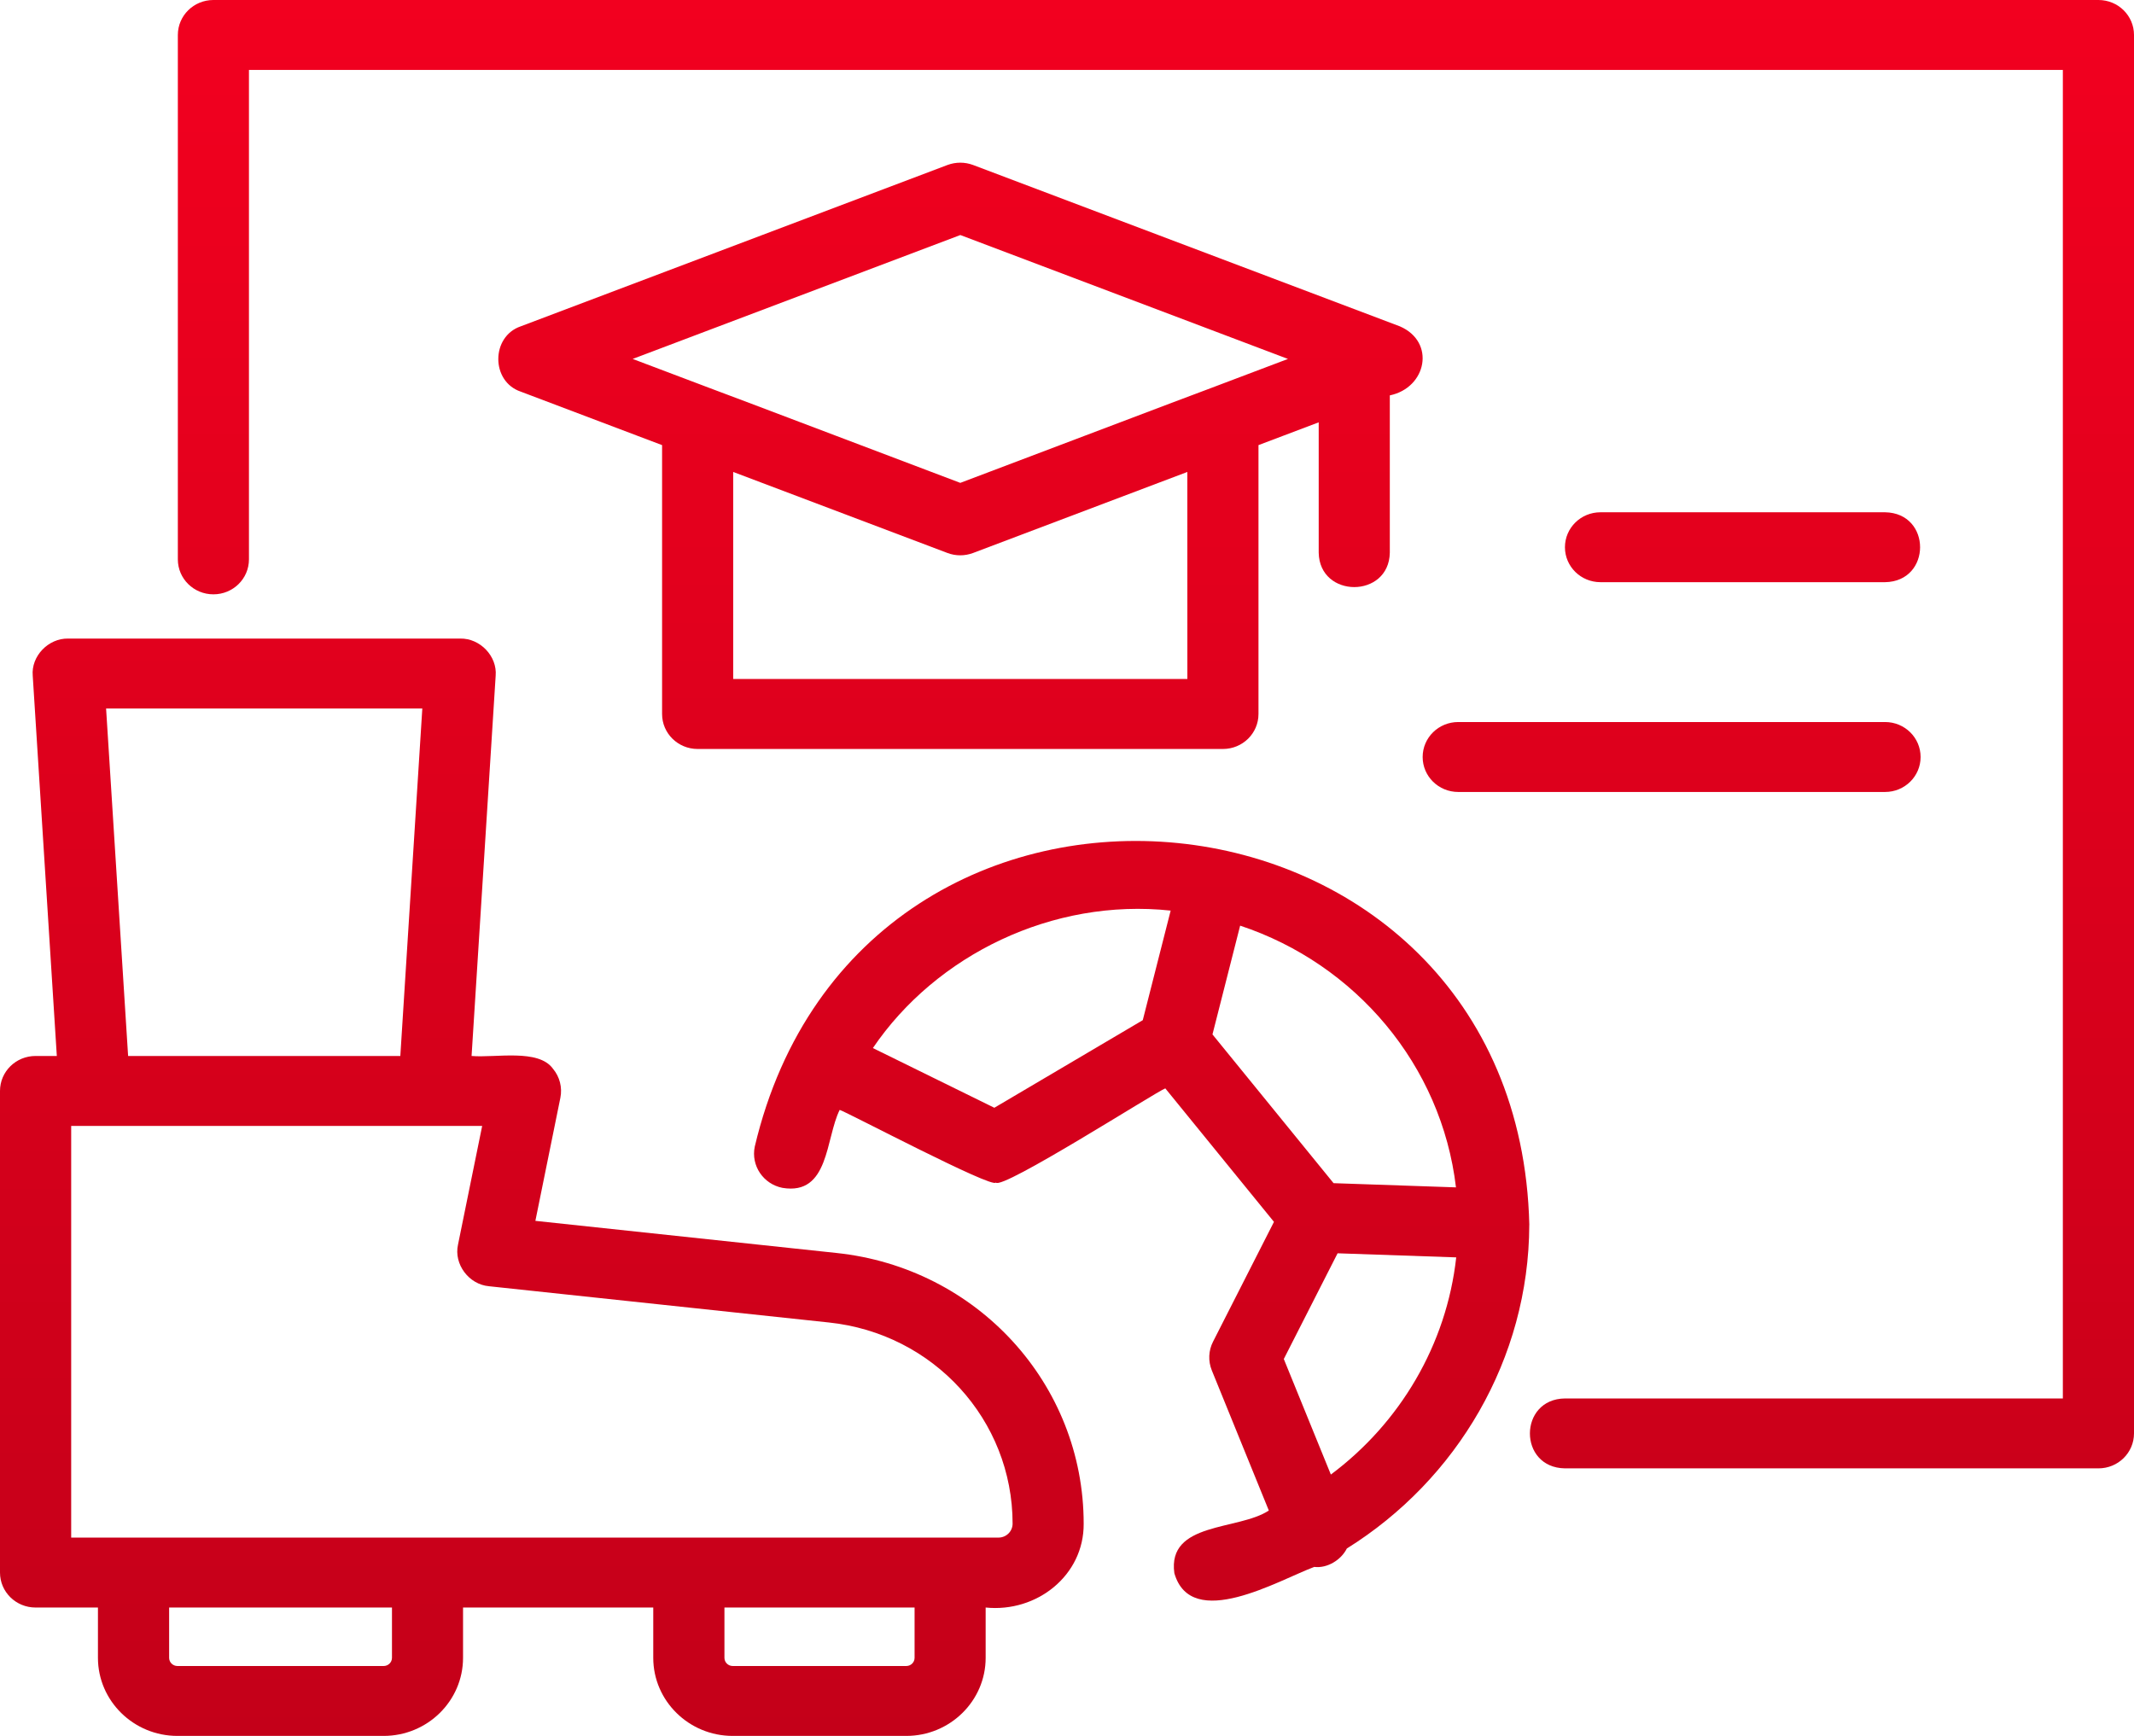 <svg width="59" height="48" viewBox="0 0 59 48" fill="none" xmlns="http://www.w3.org/2000/svg">
<path d="M23.125 34.646L14.802 33.758L15.493 30.355C15.55 30.071 15.476 29.776 15.289 29.553C14.889 28.991 13.697 29.256 13.038 29.199L13.704 18.685C13.75 18.146 13.274 17.646 12.723 17.657H1.886C1.335 17.646 0.857 18.145 0.905 18.685L1.571 29.199H0.983C0.439 29.199 0 29.631 0 30.166V43.483C0 44.018 0.439 44.45 0.983 44.45H2.708V45.841C2.708 47.031 3.694 48 4.905 48H10.605C11.818 48 12.802 47.031 12.802 45.841V44.45H18.061V45.841C18.061 47.031 19.046 48 20.258 48H25.055C26.266 48 27.251 47.031 27.251 45.841V44.45C28.665 44.595 29.971 43.562 29.961 42.133C29.962 38.274 27.021 35.056 23.125 34.646ZM2.933 19.591H11.676L11.068 29.199H3.542L2.933 19.591ZM10.837 45.841C10.837 45.966 10.733 46.067 10.607 46.067H4.907C4.78 46.067 4.676 45.966 4.676 45.841V44.45H10.837V45.841ZM25.286 45.841C25.286 45.966 25.183 46.067 25.056 46.067H20.259C20.132 46.067 20.029 45.966 20.029 45.841V44.45H25.286V45.841ZM27.606 42.516H1.968V31.133H13.331L12.663 34.415C12.542 34.954 12.962 35.518 13.521 35.566L22.915 36.568C25.812 36.872 27.996 39.265 27.996 42.132C27.995 42.344 27.821 42.516 27.606 42.516Z" fill="url(#paint0_linear_766_4081)"/>
<path d="M58.017 0H5.9C5.356 0 4.917 0.432 4.917 0.967V15.467C4.917 16.002 5.356 16.434 5.9 16.434C6.444 16.434 6.883 16.002 6.883 15.467V1.933H57.033V38.669H43.267C41.981 38.684 41.97 40.583 43.267 40.602H58.017C58.561 40.602 59 40.17 59 39.635V0.967C59 0.432 58.561 0 58.017 0Z" fill="url(#paint1_linear_766_4081)"/>
<path d="M38.703 9.024L26.903 4.562C26.674 4.477 26.425 4.477 26.196 4.562L14.396 9.024C13.572 9.306 13.569 10.549 14.397 10.829L18.305 12.308V19.743C18.305 20.278 18.744 20.71 19.288 20.71H33.811C34.355 20.71 34.794 20.278 34.794 19.743V12.308L36.459 11.678V15.281C36.48 16.551 38.404 16.551 38.425 15.281V10.933C39.446 10.72 39.697 9.454 38.703 9.024ZM32.828 18.775H20.271V13.05L26.196 15.291C26.309 15.334 26.43 15.355 26.549 15.355C26.668 15.355 26.789 15.333 26.902 15.291L32.827 13.05L32.828 18.775ZM33.476 10.732C33.466 10.729 26.562 13.351 26.55 13.352C26.532 13.347 19.642 10.731 19.624 10.731L17.492 9.925L26.551 6.499L35.609 9.925L33.476 10.732Z" fill="url(#paint2_linear_766_4081)"/>
<path d="M52.117 16.098C53.407 16.078 53.411 14.186 52.117 14.165H44.25C43.706 14.165 43.267 14.597 43.267 15.132C43.267 15.666 43.706 16.098 44.25 16.098H52.117Z" fill="url(#paint3_linear_766_4081)"/>
<path d="M39.333 20.932C39.333 21.467 39.773 21.899 40.317 21.899H52.117C52.661 21.899 53.1 21.467 53.1 20.932C53.1 20.397 52.661 19.965 52.117 19.965H40.317C39.773 19.965 39.333 20.397 39.333 20.932Z" fill="url(#paint4_linear_766_4081)"/>
<path d="M42.282 33.866C41.973 21.053 23.808 19.253 20.867 31.707C20.759 32.23 21.102 32.741 21.634 32.846C22.929 33.062 22.822 31.477 23.215 30.69C23.402 30.743 27.461 32.885 27.533 32.698C27.685 32.924 31.988 30.174 32.218 30.095L35.222 33.786L33.537 37.1C33.411 37.347 33.4 37.635 33.503 37.891L35.08 41.768C34.236 42.325 32.27 42.074 32.468 43.5C32.935 45.122 35.349 43.696 36.336 43.327C36.701 43.371 37.081 43.13 37.237 42.818C40.284 40.917 42.268 37.575 42.281 33.872C42.282 33.869 42.282 33.868 42.282 33.866ZM27.491 30.631L24.133 28.98C25.884 26.401 29.105 24.83 32.366 25.179L31.595 28.209L27.491 30.631ZM34.287 25.595C37.477 26.653 39.856 29.448 40.254 32.832L36.87 32.716L33.522 28.603L34.287 25.595ZM36.795 40.773L35.494 37.578L36.981 34.655L40.261 34.768C39.993 37.185 38.706 39.347 36.795 40.773Z" fill="url(#paint5_linear_766_4081)"/>
<defs>
<linearGradient id="paint0_linear_766_4081" x1="29.5" y1="0" x2="29.5" y2="48" gradientUnits="userSpaceOnUse">
<stop stop-color="#F2001F"/>
<stop offset="1" stop-color="#C40019"/>
</linearGradient>
<linearGradient id="paint1_linear_766_4081" x1="29.5" y1="0" x2="29.5" y2="48" gradientUnits="userSpaceOnUse">
<stop stop-color="#F2001F"/>
<stop offset="1" stop-color="#C40019"/>
</linearGradient>
<linearGradient id="paint2_linear_766_4081" x1="29.5" y1="0" x2="29.5" y2="48" gradientUnits="userSpaceOnUse">
<stop stop-color="#F2001F"/>
<stop offset="1" stop-color="#C40019"/>
</linearGradient>
<linearGradient id="paint3_linear_766_4081" x1="29.5" y1="0" x2="29.5" y2="48" gradientUnits="userSpaceOnUse">
<stop stop-color="#F2001F"/>
<stop offset="1" stop-color="#C40019"/>
</linearGradient>
<linearGradient id="paint4_linear_766_4081" x1="29.5" y1="0" x2="29.5" y2="48" gradientUnits="userSpaceOnUse">
<stop stop-color="#F2001F"/>
<stop offset="1" stop-color="#C40019"/>
</linearGradient>
<linearGradient id="paint5_linear_766_4081" x1="29.5" y1="0" x2="29.5" y2="48" gradientUnits="userSpaceOnUse">
<stop stop-color="#F2001F"/>
<stop offset="1" stop-color="#C40019"/>
</linearGradient>
</defs>
</svg>
